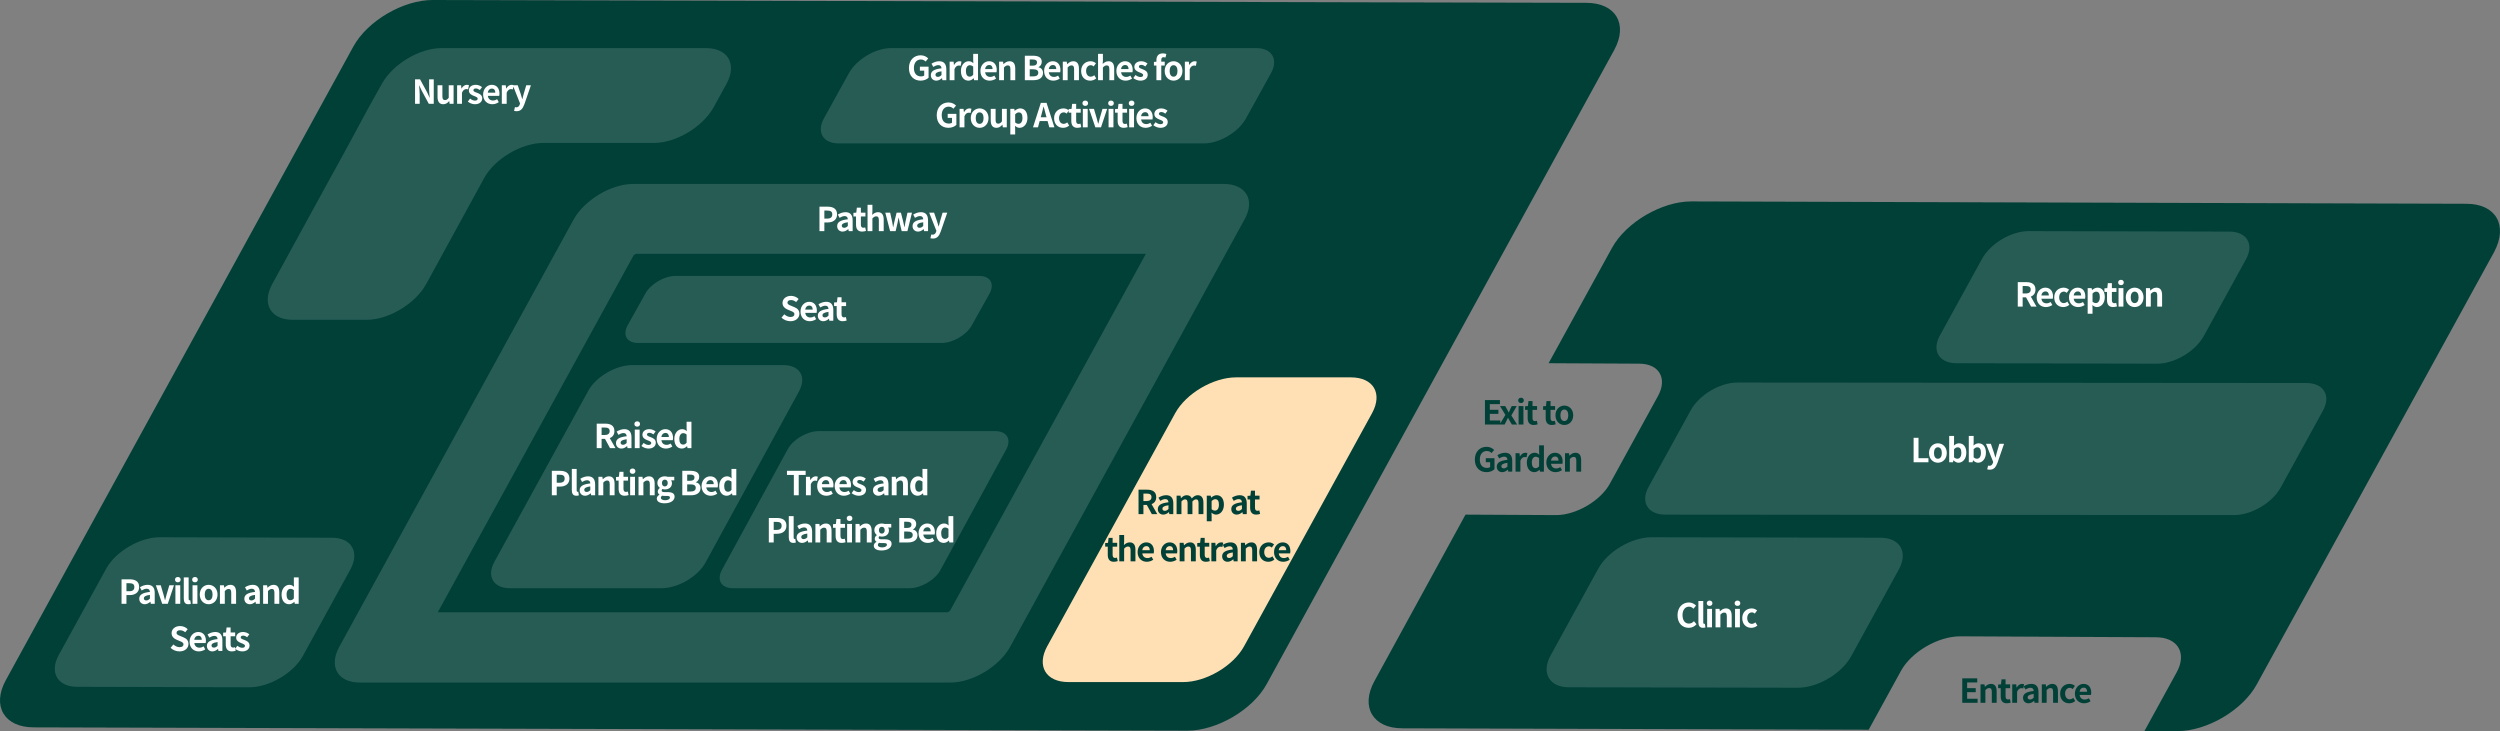 <svg width="530" height="155" viewBox="0 0 530 155" fill="none" xmlns="http://www.w3.org/2000/svg">
<rect x="0" y="0" width="530" height="155" fill="#808080" stroke="none"/>
<path d="M342.215 10.6C345.217 5.1 342.515 0.6 336.31 0.6L91.705 0C85.499 0 77.893 4.4 74.891 9.9L1.229 144.2C-1.774 149.7 0.928 154.2 7.134 154.2L251.739 154.9C257.944 154.9 265.55 150.5 268.553 145L342.215 10.6Z" fill="#014037"/>
<path d="M269.454 15.5C271.055 12.6 269.654 10.2 266.351 10.2H188.886C185.583 10.2 181.58 12.6 179.979 15.5L174.674 25.1C173.073 28 174.474 30.4 177.777 30.4H255.242C258.545 30.4 262.548 28 264.149 25.1L269.454 15.5Z" fill="white" fill-opacity="0.15"/>
<path d="M209.804 62.2C210.905 60.1 209.904 58.5 207.602 58.5H143.148C140.846 58.5 137.943 60.2 136.842 62.2L133.039 69C131.938 71.1 132.939 72.7 135.241 72.7H199.695C201.997 72.7 204.9 71 206 69L209.804 62.2Z" fill="white" fill-opacity="0.15"/>
<path d="M154.057 17.7C156.259 13.6 154.357 10.2 149.653 10.2H93.606C88.902 10.2 83.297 13.6 80.996 17.7L78.093 22.9C75.891 27 72.288 33.7 69.986 37.8L57.676 60.3C55.474 64.4 57.376 67.8 62.08 67.8H77.693C82.397 67.8 88.001 64.4 90.303 60.3L102.614 37.8C104.816 33.7 110.52 30.3 115.224 30.3H138.644C143.348 30.3 148.953 26.9 151.255 22.8L154.057 17.7Z" fill="white" fill-opacity="0.15"/>
<path d="M242.932 53.8L201.397 129.5C201.297 129.6 201.096 129.7 200.896 129.8H92.806L134.34 54.1C134.441 54 134.641 53.9 134.841 53.8H242.932V53.8ZM259.445 39H134.24C129.536 39 123.932 42.4 121.63 46.5L71.888 137.2C69.686 141.3 71.588 144.7 76.292 144.7H201.497C206.201 144.7 211.805 141.3 214.107 137.2L263.849 46.5C266.151 42.4 264.149 39 259.445 39Z" fill="white" fill-opacity="0.15"/>
<path d="M290.872 87.6C293.174 83.4 291.172 80 286.368 80H262.048C257.244 80 251.439 83.4 249.137 87.6L222.014 137C219.712 141.2 221.714 144.6 226.518 144.6H250.838C255.642 144.6 261.447 141.2 263.749 137L290.872 87.6Z" fill="#FFE0B5"/>
<path d="M169.37 83C171.071 79.9 169.57 77.4 166.067 77.4H134.04C130.537 77.4 126.234 79.9 124.632 83L104.816 119.1C103.114 122.2 104.615 124.7 108.118 124.7H140.245C143.748 124.7 148.052 122.2 149.653 119.1L169.37 83Z" fill="white" fill-opacity="0.15"/>
<path d="M213.307 95.3C214.508 93.1 213.407 91.4 211.005 91.4H173.573C171.071 91.4 168.069 93.2 166.968 95.3L153.056 120.8C151.855 123 152.956 124.7 155.358 124.7H192.789C195.292 124.7 198.294 122.9 199.395 120.8L213.307 95.3Z" fill="white" fill-opacity="0.15"/>
<path d="M74.29 120.7C76.292 117 74.49 114 70.387 114L33.856 113.9C29.653 113.9 24.548 116.9 22.547 120.5L12.438 138.9C10.437 142.6 12.238 145.6 16.341 145.6L52.872 145.7C57.076 145.7 62.18 142.7 64.182 139.1L74.29 120.7Z" fill="white" fill-opacity="0.15"/>
<path d="M522.866 43.2L358.528 42.7C352.323 42.7 344.717 47.1 341.714 52.6L328.303 77L347.519 77.1C351.723 77.1 353.524 80.2 351.523 83.9L341.314 102.5C339.312 106.2 334.108 109.2 329.904 109.2L310.688 109.1L291.372 144.4C288.37 149.9 291.072 154.4 297.277 154.4L396.16 154.7L402.966 142.3C405.168 138.2 410.872 134.9 415.576 134.9L457.011 135.1C461.715 135.1 463.717 138.5 461.415 142.6L454.609 155H461.615C467.82 155 475.427 150.6 478.429 145.1L528.771 53.4C531.774 47.7 529.071 43.2 522.866 43.2Z" fill="#014037"/>
<path d="M476.127 55C477.929 51.8 476.327 49.1 472.624 49.1L430.089 49C426.385 49 421.982 51.6 420.18 54.9L411.273 71.1C409.471 74.3 411.073 77 414.776 77L457.311 77.1C461.014 77.1 465.418 74.5 467.22 71.2L476.127 55Z" fill="white" fill-opacity="0.15"/>
<path d="M492.441 87.1C494.242 83.9 492.641 81.2 488.938 81.2L368.337 81.1C364.634 81.1 360.23 83.7 358.428 87L349.521 103.2C347.719 106.4 349.321 109.1 353.024 109.1L473.625 109.2C477.328 109.2 481.732 106.6 483.533 103.3L492.441 87.1Z" fill="white" fill-opacity="0.15"/>
<path d="M402.565 120.7C404.567 117 402.766 114 398.662 114L350.121 113.9C345.918 113.9 340.814 116.9 338.812 120.6L328.703 139C326.702 142.7 328.503 145.7 332.607 145.7L381.147 145.8C385.351 145.8 390.455 142.8 392.457 139.1L402.565 120.7Z" fill="white" fill-opacity="0.15"/>
<path d="M25.768 128H26.804V126.159H27.497C28.61 126.159 29.499 125.627 29.499 124.444C29.499 123.219 28.617 122.813 27.469 122.813H25.768V128ZM26.804 125.34V123.639H27.392C28.106 123.639 28.484 123.842 28.484 124.444C28.484 125.039 28.141 125.34 27.427 125.34H26.804ZM30.682 128.098C31.13 128.098 31.522 127.874 31.865 127.58H31.893L31.963 128H32.803V125.711C32.803 124.577 32.292 123.982 31.298 123.982C30.682 123.982 30.122 124.213 29.66 124.5L30.031 125.179C30.395 124.969 30.745 124.808 31.109 124.808C31.592 124.808 31.76 125.102 31.781 125.487C30.199 125.655 29.52 126.096 29.52 126.936C29.52 127.601 29.982 128.098 30.682 128.098ZM31.018 127.293C30.717 127.293 30.5 127.16 30.5 126.852C30.5 126.502 30.822 126.236 31.781 126.117V126.908C31.529 127.153 31.312 127.293 31.018 127.293ZM34.384 128H35.574L36.883 124.08H35.896L35.322 126.033C35.217 126.418 35.112 126.824 35.007 127.223H34.972C34.867 126.824 34.762 126.418 34.657 126.033L34.083 124.08H33.047L34.384 128ZM37.185 128H38.214V124.08H37.185V128ZM37.703 123.45C38.053 123.45 38.298 123.226 38.298 122.883C38.298 122.547 38.053 122.323 37.703 122.323C37.346 122.323 37.101 122.547 37.101 122.883C37.101 123.226 37.346 123.45 37.703 123.45ZM39.927 128.098C40.172 128.098 40.34 128.056 40.459 128.007L40.333 127.244C40.263 127.258 40.235 127.258 40.193 127.258C40.095 127.258 39.99 127.181 39.99 126.943V122.414H38.961V126.901C38.961 127.629 39.213 128.098 39.927 128.098ZM40.819 128H41.848V124.08H40.819V128ZM41.337 123.45C41.687 123.45 41.932 123.226 41.932 122.883C41.932 122.547 41.687 122.323 41.337 122.323C40.98 122.323 40.735 122.547 40.735 122.883C40.735 123.226 40.98 123.45 41.337 123.45ZM44.233 128.098C45.213 128.098 46.116 127.342 46.116 126.04C46.116 124.738 45.213 123.982 44.233 123.982C43.253 123.982 42.35 124.738 42.35 126.04C42.35 127.342 43.253 128.098 44.233 128.098ZM44.233 127.258C43.701 127.258 43.4 126.782 43.4 126.04C43.4 125.305 43.701 124.822 44.233 124.822C44.765 124.822 45.066 125.305 45.066 126.04C45.066 126.782 44.765 127.258 44.233 127.258ZM46.627 128H47.656V125.305C47.943 125.018 48.146 124.864 48.468 124.864C48.853 124.864 49.021 125.074 49.021 125.683V128H50.05V125.557C50.05 124.57 49.686 123.982 48.839 123.982C48.307 123.982 47.908 124.262 47.565 124.598H47.544L47.467 124.08H46.627V128ZM52.963 128.098C53.411 128.098 53.803 127.874 54.146 127.58H54.174L54.244 128H55.084V125.711C55.084 124.577 54.573 123.982 53.579 123.982C52.963 123.982 52.403 124.213 51.941 124.5L52.312 125.179C52.676 124.969 53.026 124.808 53.39 124.808C53.873 124.808 54.041 125.102 54.062 125.487C52.48 125.655 51.801 126.096 51.801 126.936C51.801 127.601 52.263 128.098 52.963 128.098ZM53.299 127.293C52.998 127.293 52.781 127.16 52.781 126.852C52.781 126.502 53.103 126.236 54.062 126.117V126.908C53.81 127.153 53.593 127.293 53.299 127.293ZM55.783 128H56.812V125.305C57.099 125.018 57.302 124.864 57.624 124.864C58.009 124.864 58.177 125.074 58.177 125.683V128H59.206V125.557C59.206 124.57 58.842 123.982 57.995 123.982C57.463 123.982 57.064 124.262 56.721 124.598H56.7L56.623 124.08H55.783V128ZM61.296 128.098C61.702 128.098 62.094 127.874 62.381 127.594H62.409L62.486 128H63.319V122.414H62.297V123.793L62.332 124.409C62.052 124.15 61.779 123.982 61.338 123.982C60.491 123.982 59.693 124.766 59.693 126.04C59.693 127.328 60.323 128.098 61.296 128.098ZM61.562 127.251C61.044 127.251 60.75 126.845 60.75 126.033C60.75 125.249 61.121 124.829 61.562 124.829C61.807 124.829 62.059 124.906 62.297 125.123V126.845C62.066 127.139 61.835 127.251 61.562 127.251ZM38.05 138.098C39.246 138.098 39.953 137.377 39.953 136.53C39.953 135.781 39.541 135.382 38.91 135.123L38.231 134.836C37.791 134.661 37.426 134.528 37.426 134.157C37.426 133.814 37.714 133.611 38.169 133.611C38.596 133.611 38.938 133.765 39.267 134.038L39.792 133.387C39.373 132.96 38.77 132.722 38.169 132.722C37.118 132.722 36.377 133.373 36.377 134.22C36.377 134.976 36.901 135.396 37.426 135.613L38.12 135.907C38.581 136.103 38.897 136.222 38.897 136.607C38.897 136.971 38.609 137.202 38.071 137.202C37.615 137.202 37.126 136.971 36.755 136.628L36.16 137.342C36.663 137.825 37.356 138.098 38.05 138.098ZM42.145 138.098C42.628 138.098 43.125 137.93 43.51 137.664L43.16 137.034C42.88 137.209 42.6 137.307 42.278 137.307C41.697 137.307 41.277 136.971 41.193 136.327H43.608C43.636 136.236 43.657 136.047 43.657 135.851C43.657 134.773 43.097 133.982 42.019 133.982C41.088 133.982 40.192 134.773 40.192 136.04C40.192 137.335 41.046 138.098 42.145 138.098ZM41.179 135.641C41.256 135.074 41.62 134.78 42.033 134.78C42.537 134.78 42.775 135.116 42.775 135.641H41.179ZM45.024 138.098C45.472 138.098 45.864 137.874 46.207 137.58H46.235L46.305 138H47.145V135.711C47.145 134.577 46.634 133.982 45.64 133.982C45.024 133.982 44.464 134.213 44.002 134.5L44.373 135.179C44.737 134.969 45.087 134.808 45.451 134.808C45.934 134.808 46.102 135.102 46.123 135.487C44.541 135.655 43.862 136.096 43.862 136.936C43.862 137.601 44.324 138.098 45.024 138.098ZM45.36 137.293C45.059 137.293 44.842 137.16 44.842 136.852C44.842 136.502 45.164 136.236 46.123 136.117V136.908C45.871 137.153 45.654 137.293 45.36 137.293ZM49.149 138.098C49.492 138.098 49.765 138.021 49.975 137.951L49.807 137.202C49.702 137.244 49.548 137.286 49.422 137.286C49.072 137.286 48.89 137.076 48.89 136.628V134.892H49.856V134.08H48.89V133.023H48.036L47.917 134.08L47.308 134.129V134.892H47.861V136.628C47.861 137.503 48.218 138.098 49.149 138.098ZM51.342 138.098C52.364 138.098 52.903 137.545 52.903 136.859C52.903 136.131 52.329 135.872 51.811 135.676C51.398 135.522 51.034 135.417 51.034 135.13C51.034 134.906 51.202 134.752 51.559 134.752C51.846 134.752 52.119 134.885 52.399 135.088L52.861 134.465C52.539 134.22 52.098 133.982 51.531 133.982C50.635 133.982 50.068 134.479 50.068 135.179C50.068 135.837 50.621 136.138 51.118 136.327C51.531 136.488 51.937 136.621 51.937 136.915C51.937 137.16 51.762 137.328 51.37 137.328C51.006 137.328 50.67 137.174 50.32 136.901L49.851 137.545C50.243 137.867 50.817 138.098 51.342 138.098Z" fill="white"/>
<path d="M87.991 22H88.971V19.921C88.971 19.326 88.894 18.675 88.845 18.115H88.88L89.405 19.228L90.903 22H91.953V16.813H90.973V18.885C90.973 19.473 91.057 20.159 91.106 20.698H91.071L90.553 19.578L89.048 16.813H87.991V22ZM93.969 22.098C94.501 22.098 94.879 21.839 95.215 21.44H95.243L95.32 22H96.16V18.08H95.131V20.726C94.865 21.076 94.655 21.216 94.333 21.216C93.955 21.216 93.787 20.999 93.787 20.397V18.08H92.758V20.53C92.758 21.51 93.122 22.098 93.969 22.098ZM96.907 22H97.936V19.662C98.153 19.095 98.524 18.892 98.832 18.892C98.993 18.892 99.105 18.913 99.245 18.955L99.42 18.066C99.301 18.017 99.175 17.982 98.958 17.982C98.552 17.982 98.132 18.262 97.845 18.773H97.824L97.747 18.08H96.907V22ZM100.672 22.098C101.694 22.098 102.233 21.545 102.233 20.859C102.233 20.131 101.659 19.872 101.141 19.676C100.728 19.522 100.364 19.417 100.364 19.13C100.364 18.906 100.532 18.752 100.889 18.752C101.176 18.752 101.449 18.885 101.729 19.088L102.191 18.465C101.869 18.22 101.428 17.982 100.861 17.982C99.965 17.982 99.397 18.479 99.397 19.179C99.397 19.837 99.951 20.138 100.448 20.327C100.861 20.488 101.267 20.621 101.267 20.915C101.267 21.16 101.092 21.328 100.7 21.328C100.336 21.328 99.999 21.174 99.65 20.901L99.18 21.545C99.573 21.867 100.147 22.098 100.672 22.098ZM104.375 22.098C104.858 22.098 105.355 21.93 105.74 21.664L105.39 21.034C105.11 21.209 104.83 21.307 104.508 21.307C103.927 21.307 103.507 20.971 103.423 20.327H105.838C105.866 20.236 105.887 20.047 105.887 19.851C105.887 18.773 105.327 17.982 104.249 17.982C103.318 17.982 102.422 18.773 102.422 20.04C102.422 21.335 103.276 22.098 104.375 22.098ZM103.409 19.641C103.486 19.074 103.85 18.78 104.263 18.78C104.767 18.78 105.005 19.116 105.005 19.641H103.409ZM106.385 22H107.414V19.662C107.631 19.095 108.002 18.892 108.31 18.892C108.471 18.892 108.583 18.913 108.723 18.955L108.898 18.066C108.779 18.017 108.653 17.982 108.436 17.982C108.03 17.982 107.61 18.262 107.323 18.773H107.302L107.225 18.08H106.385V22ZM109.522 23.575C110.397 23.575 110.817 23.043 111.16 22.119L112.553 18.08H111.566L111.027 19.9C110.936 20.264 110.838 20.642 110.747 21.006H110.712C110.6 20.628 110.502 20.25 110.383 19.9L109.76 18.08H108.724L110.25 21.93L110.18 22.161C110.068 22.504 109.844 22.756 109.445 22.756C109.354 22.756 109.242 22.728 109.172 22.707L108.983 23.498C109.137 23.547 109.291 23.575 109.522 23.575Z" fill="white"/>
<path d="M195.178 17.098C195.899 17.098 196.508 16.818 196.858 16.475V14.137H195.017V14.984H195.934V16.006C195.787 16.132 195.535 16.202 195.29 16.202C194.268 16.202 193.75 15.523 193.75 14.396C193.75 13.283 194.352 12.611 195.213 12.611C195.682 12.611 195.976 12.8 196.235 13.045L196.781 12.387C196.445 12.044 195.927 11.722 195.178 11.722C193.799 11.722 192.693 12.723 192.693 14.431C192.693 16.16 193.771 17.098 195.178 17.098ZM198.501 17.098C198.949 17.098 199.341 16.874 199.684 16.58H199.712L199.782 17H200.622V14.711C200.622 13.577 200.111 12.982 199.117 12.982C198.501 12.982 197.941 13.213 197.479 13.5L197.85 14.179C198.214 13.969 198.564 13.808 198.928 13.808C199.411 13.808 199.579 14.102 199.6 14.487C198.018 14.655 197.339 15.096 197.339 15.936C197.339 16.601 197.801 17.098 198.501 17.098ZM198.837 16.293C198.536 16.293 198.319 16.16 198.319 15.852C198.319 15.502 198.641 15.236 199.6 15.117V15.908C199.348 16.153 199.131 16.293 198.837 16.293ZM201.321 17H202.35V14.662C202.567 14.095 202.938 13.892 203.246 13.892C203.407 13.892 203.519 13.913 203.659 13.955L203.834 13.066C203.715 13.017 203.589 12.982 203.372 12.982C202.966 12.982 202.546 13.262 202.259 13.773H202.238L202.161 13.08H201.321V17ZM205.317 17.098C205.723 17.098 206.115 16.874 206.402 16.594H206.43L206.507 17H207.34V11.414H206.318V12.793L206.353 13.409C206.073 13.15 205.8 12.982 205.359 12.982C204.512 12.982 203.714 13.766 203.714 15.04C203.714 16.328 204.344 17.098 205.317 17.098ZM205.583 16.251C205.065 16.251 204.771 15.845 204.771 15.033C204.771 14.249 205.142 13.829 205.583 13.829C205.828 13.829 206.08 13.906 206.318 14.123V15.845C206.087 16.139 205.856 16.251 205.583 16.251ZM209.801 17.098C210.284 17.098 210.781 16.93 211.166 16.664L210.816 16.034C210.536 16.209 210.256 16.307 209.934 16.307C209.353 16.307 208.933 15.971 208.849 15.327H211.264C211.292 15.236 211.313 15.047 211.313 14.851C211.313 13.773 210.753 12.982 209.675 12.982C208.744 12.982 207.848 13.773 207.848 15.04C207.848 16.335 208.702 17.098 209.801 17.098ZM208.835 14.641C208.912 14.074 209.276 13.78 209.689 13.78C210.193 13.78 210.431 14.116 210.431 14.641H208.835ZM211.81 17H212.839V14.305C213.126 14.018 213.329 13.864 213.651 13.864C214.036 13.864 214.204 14.074 214.204 14.683V17H215.233V14.557C215.233 13.57 214.869 12.982 214.022 12.982C213.49 12.982 213.091 13.262 212.748 13.598H212.727L212.65 13.08H211.81V17ZM217.265 17H219.113C220.254 17 221.122 16.517 221.122 15.474C221.122 14.774 220.709 14.382 220.149 14.249V14.214C220.59 14.06 220.856 13.57 220.856 13.094C220.856 12.128 220.044 11.813 218.98 11.813H217.265V17ZM218.301 13.927V12.611H218.917C219.54 12.611 219.848 12.793 219.848 13.248C219.848 13.661 219.561 13.927 218.903 13.927H218.301ZM218.301 16.202V14.69H219.022C219.736 14.69 220.114 14.907 220.114 15.411C220.114 15.95 219.729 16.202 219.022 16.202H218.301ZM223.303 17.098C223.786 17.098 224.283 16.93 224.668 16.664L224.318 16.034C224.038 16.209 223.758 16.307 223.436 16.307C222.855 16.307 222.435 15.971 222.351 15.327H224.766C224.794 15.236 224.815 15.047 224.815 14.851C224.815 13.773 224.255 12.982 223.177 12.982C222.246 12.982 221.35 13.773 221.35 15.04C221.35 16.335 222.204 17.098 223.303 17.098ZM222.337 14.641C222.414 14.074 222.778 13.78 223.191 13.78C223.695 13.78 223.933 14.116 223.933 14.641H222.337ZM225.313 17H226.342V14.305C226.629 14.018 226.832 13.864 227.154 13.864C227.539 13.864 227.707 14.074 227.707 14.683V17H228.736V14.557C228.736 13.57 228.372 12.982 227.525 12.982C226.993 12.982 226.594 13.262 226.251 13.598H226.23L226.153 13.08H225.313V17ZM231.113 17.098C231.547 17.098 232.023 16.951 232.401 16.622L231.988 15.943C231.771 16.125 231.505 16.258 231.225 16.258C230.665 16.258 230.252 15.782 230.252 15.04C230.252 14.305 230.658 13.822 231.26 13.822C231.477 13.822 231.659 13.913 231.855 14.081L232.345 13.416C232.058 13.171 231.687 12.982 231.204 12.982C230.14 12.982 229.202 13.738 229.202 15.04C229.202 16.342 230.028 17.098 231.113 17.098ZM232.788 17H233.817V14.305C234.104 14.018 234.307 13.864 234.629 13.864C235.014 13.864 235.182 14.074 235.182 14.683V17H236.211V14.557C236.211 13.57 235.847 12.982 235 12.982C234.468 12.982 234.083 13.262 233.768 13.556L233.817 12.821V11.414H232.788V17ZM238.624 17.098C239.107 17.098 239.604 16.93 239.989 16.664L239.639 16.034C239.359 16.209 239.079 16.307 238.757 16.307C238.176 16.307 237.756 15.971 237.672 15.327H240.087C240.115 15.236 240.136 15.047 240.136 14.851C240.136 13.773 239.576 12.982 238.498 12.982C237.567 12.982 236.671 13.773 236.671 15.04C236.671 16.335 237.525 17.098 238.624 17.098ZM237.658 14.641C237.735 14.074 238.099 13.78 238.512 13.78C239.016 13.78 239.254 14.116 239.254 14.641H237.658ZM241.753 17.098C242.775 17.098 243.314 16.545 243.314 15.859C243.314 15.131 242.74 14.872 242.222 14.676C241.809 14.522 241.445 14.417 241.445 14.13C241.445 13.906 241.613 13.752 241.97 13.752C242.257 13.752 242.53 13.885 242.81 14.088L243.272 13.465C242.95 13.22 242.509 12.982 241.942 12.982C241.046 12.982 240.479 13.479 240.479 14.179C240.479 14.837 241.032 15.138 241.529 15.327C241.942 15.488 242.348 15.621 242.348 15.915C242.348 16.16 242.173 16.328 241.781 16.328C241.417 16.328 241.081 16.174 240.731 15.901L240.262 16.545C240.654 16.867 241.228 17.098 241.753 17.098ZM245.16 17H246.189V13.892H246.924V13.08H246.189V12.744C246.189 12.31 246.357 12.128 246.665 12.128C246.791 12.128 246.945 12.156 247.078 12.212L247.267 11.449C247.092 11.386 246.826 11.316 246.525 11.316C245.538 11.316 245.16 11.946 245.16 12.765V13.087L244.635 13.129V13.892H245.16V17ZM248.795 17.098C249.775 17.098 250.678 16.342 250.678 15.04C250.678 13.738 249.775 12.982 248.795 12.982C247.815 12.982 246.912 13.738 246.912 15.04C246.912 16.342 247.815 17.098 248.795 17.098ZM248.795 16.258C248.263 16.258 247.962 15.782 247.962 15.04C247.962 14.305 248.263 13.822 248.795 13.822C249.327 13.822 249.628 14.305 249.628 15.04C249.628 15.782 249.327 16.258 248.795 16.258ZM251.189 17H252.218V14.662C252.435 14.095 252.806 13.892 253.114 13.892C253.275 13.892 253.387 13.913 253.527 13.955L253.702 13.066C253.583 13.017 253.457 12.982 253.24 12.982C252.834 12.982 252.414 13.262 252.127 13.773H252.106L252.029 13.08H251.189V17ZM201.072 27.098C201.793 27.098 202.402 26.818 202.752 26.475V24.137H200.911V24.984H201.828V26.006C201.681 26.132 201.429 26.202 201.184 26.202C200.162 26.202 199.644 25.523 199.644 24.396C199.644 23.283 200.246 22.611 201.107 22.611C201.576 22.611 201.87 22.8 202.129 23.045L202.675 22.387C202.339 22.044 201.821 21.722 201.072 21.722C199.693 21.722 198.587 22.723 198.587 24.431C198.587 26.16 199.665 27.098 201.072 27.098ZM203.43 27H204.459V24.662C204.676 24.095 205.047 23.892 205.355 23.892C205.516 23.892 205.628 23.913 205.768 23.955L205.943 23.066C205.824 23.017 205.698 22.982 205.481 22.982C205.075 22.982 204.655 23.262 204.368 23.773H204.347L204.27 23.08H203.43V27ZM207.685 27.098C208.665 27.098 209.568 26.342 209.568 25.04C209.568 23.738 208.665 22.982 207.685 22.982C206.705 22.982 205.802 23.738 205.802 25.04C205.802 26.342 206.705 27.098 207.685 27.098ZM207.685 26.258C207.153 26.258 206.852 25.782 206.852 25.04C206.852 24.305 207.153 23.822 207.685 23.822C208.217 23.822 208.518 24.305 208.518 25.04C208.518 25.782 208.217 26.258 207.685 26.258ZM211.248 27.098C211.78 27.098 212.158 26.839 212.494 26.44H212.522L212.599 27H213.439V23.08H212.41V25.726C212.144 26.076 211.934 26.216 211.612 26.216C211.234 26.216 211.066 25.999 211.066 25.397V23.08H210.037V25.53C210.037 26.51 210.401 27.098 211.248 27.098ZM214.186 28.505H215.215V27.315L215.18 26.671C215.481 26.944 215.81 27.098 216.153 27.098C217.014 27.098 217.819 26.321 217.819 24.977C217.819 23.773 217.245 22.982 216.279 22.982C215.859 22.982 215.453 23.206 215.124 23.486H215.103L215.026 23.08H214.186V28.505ZM215.922 26.251C215.712 26.251 215.46 26.174 215.215 25.957V24.235C215.481 23.962 215.719 23.829 215.985 23.829C216.524 23.829 216.762 24.242 216.762 24.991C216.762 25.845 216.398 26.251 215.922 26.251ZM220.788 24.298C220.942 23.759 221.096 23.171 221.229 22.604H221.264C221.411 23.164 221.551 23.759 221.712 24.298L221.866 24.865H220.634L220.788 24.298ZM218.996 27H220.046L220.41 25.67H222.09L222.454 27H223.539L221.873 21.813H220.655L218.996 27ZM225.377 27.098C225.811 27.098 226.287 26.951 226.665 26.622L226.252 25.943C226.035 26.125 225.769 26.258 225.489 26.258C224.929 26.258 224.516 25.782 224.516 25.04C224.516 24.305 224.922 23.822 225.524 23.822C225.741 23.822 225.923 23.913 226.119 24.081L226.609 23.416C226.322 23.171 225.951 22.982 225.468 22.982C224.404 22.982 223.466 23.738 223.466 25.04C223.466 26.342 224.292 27.098 225.377 27.098ZM228.405 27.098C228.748 27.098 229.021 27.021 229.231 26.951L229.063 26.202C228.958 26.244 228.804 26.286 228.678 26.286C228.328 26.286 228.146 26.076 228.146 25.628V23.892H229.112V23.08H228.146V22.023H227.292L227.173 23.08L226.564 23.129V23.892H227.117V25.628C227.117 26.503 227.474 27.098 228.405 27.098ZM229.56 27H230.589V23.08H229.56V27ZM230.078 22.45C230.428 22.45 230.673 22.226 230.673 21.883C230.673 21.547 230.428 21.323 230.078 21.323C229.721 21.323 229.476 21.547 229.476 21.883C229.476 22.226 229.721 22.45 230.078 22.45ZM232.218 27H233.408L234.717 23.08H233.73L233.156 25.033C233.051 25.418 232.946 25.824 232.841 26.223H232.806C232.701 25.824 232.596 25.418 232.491 25.033L231.917 23.08H230.881L232.218 27ZM235.019 27H236.048V23.08H235.019V27ZM235.537 22.45C235.887 22.45 236.132 22.226 236.132 21.883C236.132 21.547 235.887 21.323 235.537 21.323C235.18 21.323 234.935 21.547 234.935 21.883C234.935 22.226 235.18 22.45 235.537 22.45ZM238.23 27.098C238.573 27.098 238.846 27.021 239.056 26.951L238.888 26.202C238.783 26.244 238.629 26.286 238.503 26.286C238.153 26.286 237.971 26.076 237.971 25.628V23.892H238.937V23.08H237.971V22.023H237.117L236.998 23.08L236.389 23.129V23.892H236.942V25.628C236.942 26.503 237.299 27.098 238.23 27.098ZM239.384 27H240.413V23.08H239.384V27ZM239.902 22.45C240.252 22.45 240.497 22.226 240.497 21.883C240.497 21.547 240.252 21.323 239.902 21.323C239.545 21.323 239.3 21.547 239.3 21.883C239.3 22.226 239.545 22.45 239.902 22.45ZM242.868 27.098C243.351 27.098 243.848 26.93 244.233 26.664L243.883 26.034C243.603 26.209 243.323 26.307 243.001 26.307C242.42 26.307 242 25.971 241.916 25.327H244.331C244.359 25.236 244.38 25.047 244.38 24.851C244.38 23.773 243.82 22.982 242.742 22.982C241.811 22.982 240.915 23.773 240.915 25.04C240.915 26.335 241.769 27.098 242.868 27.098ZM241.902 24.641C241.979 24.074 242.343 23.78 242.756 23.78C243.26 23.78 243.498 24.116 243.498 24.641H241.902ZM245.998 27.098C247.02 27.098 247.559 26.545 247.559 25.859C247.559 25.131 246.985 24.872 246.467 24.676C246.054 24.522 245.69 24.417 245.69 24.13C245.69 23.906 245.858 23.752 246.215 23.752C246.502 23.752 246.775 23.885 247.055 24.088L247.517 23.465C247.195 23.22 246.754 22.982 246.187 22.982C245.291 22.982 244.724 23.479 244.724 24.179C244.724 24.837 245.277 25.138 245.774 25.327C246.187 25.488 246.593 25.621 246.593 25.915C246.593 26.16 246.418 26.328 246.026 26.328C245.662 26.328 245.326 26.174 244.976 25.901L244.507 26.545C244.899 26.867 245.473 27.098 245.998 27.098Z" fill="white"/>
<path d="M173.727 49H174.763V47.159H175.456C176.569 47.159 177.458 46.627 177.458 45.444C177.458 44.219 176.576 43.813 175.428 43.813H173.727V49ZM174.763 46.34V44.639H175.351C176.065 44.639 176.443 44.842 176.443 45.444C176.443 46.039 176.1 46.34 175.386 46.34H174.763ZM178.64 49.098C179.088 49.098 179.48 48.874 179.823 48.58H179.851L179.921 49H180.761V46.711C180.761 45.577 180.25 44.982 179.256 44.982C178.64 44.982 178.08 45.213 177.618 45.5L177.989 46.179C178.353 45.969 178.703 45.808 179.067 45.808C179.55 45.808 179.718 46.102 179.739 46.487C178.157 46.655 177.478 47.096 177.478 47.936C177.478 48.601 177.94 49.098 178.64 49.098ZM178.976 48.293C178.675 48.293 178.458 48.16 178.458 47.852C178.458 47.502 178.78 47.236 179.739 47.117V47.908C179.487 48.153 179.27 48.293 178.976 48.293ZM182.765 49.098C183.108 49.098 183.381 49.021 183.591 48.951L183.423 48.202C183.318 48.244 183.164 48.286 183.038 48.286C182.688 48.286 182.506 48.076 182.506 47.628V45.892H183.472V45.08H182.506V44.023H181.652L181.533 45.08L180.924 45.129V45.892H181.477V47.628C181.477 48.503 181.834 49.098 182.765 49.098ZM183.92 49H184.949V46.305C185.236 46.018 185.439 45.864 185.761 45.864C186.146 45.864 186.314 46.074 186.314 46.683V49H187.343V46.557C187.343 45.57 186.979 44.982 186.132 44.982C185.6 44.982 185.215 45.262 184.9 45.556L184.949 44.821V43.414H183.92V49ZM188.698 49H189.874L190.273 47.292C190.357 46.928 190.413 46.564 190.49 46.151H190.525C190.602 46.564 190.665 46.921 190.749 47.292L191.162 49H192.373L193.339 45.08H192.387L191.96 47.012C191.89 47.397 191.834 47.768 191.764 48.16H191.729C191.645 47.768 191.575 47.397 191.484 47.012L190.994 45.08H190.084L189.608 47.012C189.51 47.39 189.44 47.768 189.363 48.16H189.335C189.265 47.768 189.216 47.397 189.139 47.012L188.712 45.08H187.683L188.698 49ZM194.624 49.098C195.072 49.098 195.464 48.874 195.807 48.58H195.835L195.905 49H196.745V46.711C196.745 45.577 196.234 44.982 195.24 44.982C194.624 44.982 194.064 45.213 193.602 45.5L193.973 46.179C194.337 45.969 194.687 45.808 195.051 45.808C195.534 45.808 195.702 46.102 195.723 46.487C194.141 46.655 193.462 47.096 193.462 47.936C193.462 48.601 193.924 49.098 194.624 49.098ZM194.96 48.293C194.659 48.293 194.442 48.16 194.442 47.852C194.442 47.502 194.764 47.236 195.723 47.117V47.908C195.471 48.153 195.254 48.293 194.96 48.293ZM197.787 50.575C198.662 50.575 199.082 50.043 199.425 49.119L200.818 45.08H199.831L199.292 46.9C199.201 47.264 199.103 47.642 199.012 48.006H198.977C198.865 47.628 198.767 47.25 198.648 46.9L198.025 45.08H196.989L198.515 48.93L198.445 49.161C198.333 49.504 198.109 49.756 197.71 49.756C197.619 49.756 197.507 49.728 197.437 49.707L197.248 50.498C197.402 50.547 197.556 50.575 197.787 50.575Z" fill="white"/>
<path d="M167.566 68.098C168.763 68.098 169.47 67.377 169.47 66.53C169.47 65.781 169.057 65.382 168.427 65.123L167.748 64.836C167.307 64.661 166.943 64.528 166.943 64.157C166.943 63.814 167.23 63.611 167.685 63.611C168.112 63.611 168.455 63.765 168.784 64.038L169.309 63.387C168.889 62.96 168.287 62.722 167.685 62.722C166.635 62.722 165.893 63.373 165.893 64.22C165.893 64.976 166.418 65.396 166.943 65.613L167.636 65.907C168.098 66.103 168.413 66.222 168.413 66.607C168.413 66.971 168.126 67.202 167.587 67.202C167.132 67.202 166.642 66.971 166.271 66.628L165.676 67.342C166.18 67.825 166.873 68.098 167.566 68.098ZM171.662 68.098C172.145 68.098 172.642 67.93 173.027 67.664L172.677 67.034C172.397 67.209 172.117 67.307 171.795 67.307C171.214 67.307 170.794 66.971 170.71 66.327H173.125C173.153 66.236 173.174 66.047 173.174 65.851C173.174 64.773 172.614 63.982 171.536 63.982C170.605 63.982 169.709 64.773 169.709 66.04C169.709 67.335 170.563 68.098 171.662 68.098ZM170.696 65.641C170.773 65.074 171.137 64.78 171.55 64.78C172.054 64.78 172.292 65.116 172.292 65.641H170.696ZM174.541 68.098C174.989 68.098 175.381 67.874 175.724 67.58H175.752L175.822 68H176.662V65.711C176.662 64.577 176.151 63.982 175.157 63.982C174.541 63.982 173.981 64.213 173.519 64.5L173.89 65.179C174.254 64.969 174.604 64.808 174.968 64.808C175.451 64.808 175.619 65.102 175.64 65.487C174.058 65.655 173.379 66.096 173.379 66.936C173.379 67.601 173.841 68.098 174.541 68.098ZM174.877 67.293C174.576 67.293 174.359 67.16 174.359 66.852C174.359 66.502 174.681 66.236 175.64 66.117V66.908C175.388 67.153 175.171 67.293 174.877 67.293ZM178.666 68.098C179.009 68.098 179.282 68.021 179.492 67.951L179.324 67.202C179.219 67.244 179.065 67.286 178.939 67.286C178.589 67.286 178.407 67.076 178.407 66.628V64.892H179.373V64.08H178.407V63.023H177.553L177.434 64.08L176.825 64.129V64.892H177.378V66.628C177.378 67.503 177.735 68.098 178.666 68.098Z" fill="white"/>
<path d="M126.504 95H127.54V93.04H128.261L129.325 95H130.48L129.269 92.879C129.864 92.648 130.256 92.165 130.256 91.388C130.256 90.198 129.395 89.813 128.31 89.813H126.504V95ZM127.54 92.221V90.639H128.212C128.877 90.639 129.248 90.828 129.248 91.388C129.248 91.941 128.877 92.221 128.212 92.221H127.54ZM131.752 95.098C132.2 95.098 132.592 94.874 132.935 94.58H132.963L133.033 95H133.873V92.711C133.873 91.577 133.362 90.982 132.368 90.982C131.752 90.982 131.192 91.213 130.73 91.5L131.101 92.179C131.465 91.969 131.815 91.808 132.179 91.808C132.662 91.808 132.83 92.102 132.851 92.487C131.269 92.655 130.59 93.096 130.59 93.936C130.59 94.601 131.052 95.098 131.752 95.098ZM132.088 94.293C131.787 94.293 131.57 94.16 131.57 93.852C131.57 93.502 131.892 93.236 132.851 93.117V93.908C132.599 94.153 132.382 94.293 132.088 94.293ZM134.572 95H135.601V91.08H134.572V95ZM135.09 90.45C135.44 90.45 135.685 90.226 135.685 89.883C135.685 89.547 135.44 89.323 135.09 89.323C134.733 89.323 134.488 89.547 134.488 89.883C134.488 90.226 134.733 90.45 135.09 90.45ZM137.468 95.098C138.49 95.098 139.029 94.545 139.029 93.859C139.029 93.131 138.455 92.872 137.937 92.676C137.524 92.522 137.16 92.417 137.16 92.13C137.16 91.906 137.328 91.752 137.685 91.752C137.972 91.752 138.245 91.885 138.525 92.088L138.987 91.465C138.665 91.22 138.224 90.982 137.657 90.982C136.761 90.982 136.194 91.479 136.194 92.179C136.194 92.837 136.747 93.138 137.244 93.327C137.657 93.488 138.063 93.621 138.063 93.915C138.063 94.16 137.888 94.328 137.496 94.328C137.132 94.328 136.796 94.174 136.446 93.901L135.977 94.545C136.369 94.867 136.943 95.098 137.468 95.098ZM141.172 95.098C141.655 95.098 142.152 94.93 142.537 94.664L142.187 94.034C141.907 94.209 141.627 94.307 141.305 94.307C140.724 94.307 140.304 93.971 140.22 93.327H142.635C142.663 93.236 142.684 93.047 142.684 92.851C142.684 91.773 142.124 90.982 141.046 90.982C140.115 90.982 139.219 91.773 139.219 93.04C139.219 94.335 140.073 95.098 141.172 95.098ZM140.206 92.641C140.283 92.074 140.647 91.78 141.06 91.78C141.564 91.78 141.802 92.116 141.802 92.641H140.206ZM144.56 95.098C144.966 95.098 145.358 94.874 145.645 94.594H145.673L145.75 95H146.583V89.414H145.561V90.793L145.596 91.409C145.316 91.15 145.043 90.982 144.602 90.982C143.755 90.982 142.957 91.766 142.957 93.04C142.957 94.328 143.587 95.098 144.56 95.098ZM144.826 94.251C144.308 94.251 144.014 93.845 144.014 93.033C144.014 92.249 144.385 91.829 144.826 91.829C145.071 91.829 145.323 91.906 145.561 92.123V93.845C145.33 94.139 145.099 94.251 144.826 94.251ZM116.989 105H118.025V103.159H118.718C119.831 103.159 120.72 102.627 120.72 101.444C120.72 100.219 119.838 99.813 118.69 99.813H116.989V105ZM118.025 102.34V100.639H118.613C119.327 100.639 119.705 100.842 119.705 101.444C119.705 102.039 119.362 102.34 118.648 102.34H118.025ZM122.19 105.098C122.435 105.098 122.603 105.056 122.722 105.007L122.596 104.244C122.526 104.258 122.498 104.258 122.456 104.258C122.358 104.258 122.253 104.181 122.253 103.943V99.414H121.224V103.901C121.224 104.629 121.476 105.098 122.19 105.098ZM124.048 105.098C124.496 105.098 124.888 104.874 125.231 104.58H125.259L125.329 105H126.169V102.711C126.169 101.577 125.658 100.982 124.664 100.982C124.048 100.982 123.488 101.213 123.026 101.5L123.397 102.179C123.761 101.969 124.111 101.808 124.475 101.808C124.958 101.808 125.126 102.102 125.147 102.487C123.565 102.655 122.886 103.096 122.886 103.936C122.886 104.601 123.348 105.098 124.048 105.098ZM124.384 104.293C124.083 104.293 123.866 104.16 123.866 103.852C123.866 103.502 124.188 103.236 125.147 103.117V103.908C124.895 104.153 124.678 104.293 124.384 104.293ZM126.867 105H127.896V102.305C128.183 102.018 128.386 101.864 128.708 101.864C129.093 101.864 129.261 102.074 129.261 102.683V105H130.29V102.557C130.29 101.57 129.926 100.982 129.079 100.982C128.547 100.982 128.148 101.262 127.805 101.598H127.784L127.707 101.08H126.867V105ZM132.437 105.098C132.78 105.098 133.053 105.021 133.263 104.951L133.095 104.202C132.99 104.244 132.836 104.286 132.71 104.286C132.36 104.286 132.178 104.076 132.178 103.628V101.892H133.144V101.08H132.178V100.023H131.324L131.205 101.08L130.596 101.129V101.892H131.149V103.628C131.149 104.503 131.506 105.098 132.437 105.098ZM133.591 105H134.62V101.08H133.591V105ZM134.109 100.45C134.459 100.45 134.704 100.226 134.704 99.883C134.704 99.547 134.459 99.323 134.109 99.323C133.752 99.323 133.507 99.547 133.507 99.883C133.507 100.226 133.752 100.45 134.109 100.45ZM135.367 105H136.396V102.305C136.683 102.018 136.886 101.864 137.208 101.864C137.593 101.864 137.761 102.074 137.761 102.683V105H138.79V102.557C138.79 101.57 138.426 100.982 137.579 100.982C137.047 100.982 136.648 101.262 136.305 101.598H136.284L136.207 101.08H135.367V105ZM140.881 106.701C142.19 106.701 143.016 106.099 143.016 105.308C143.016 104.622 142.498 104.328 141.553 104.328H140.888C140.426 104.328 140.272 104.216 140.272 104.006C140.272 103.845 140.335 103.761 140.44 103.67C140.608 103.726 140.79 103.761 140.944 103.761C141.784 103.761 142.456 103.313 142.456 102.431C142.456 102.186 142.379 101.969 142.281 101.836H142.946V101.08H141.532C141.371 101.024 141.161 100.982 140.944 100.982C140.111 100.982 139.362 101.479 139.362 102.396C139.362 102.858 139.614 103.229 139.887 103.425V103.453C139.649 103.621 139.446 103.894 139.446 104.188C139.446 104.51 139.6 104.713 139.803 104.846V104.881C139.446 105.084 139.243 105.364 139.243 105.693C139.243 106.386 139.957 106.701 140.881 106.701ZM140.944 103.124C140.601 103.124 140.328 102.865 140.328 102.396C140.328 101.941 140.594 101.682 140.944 101.682C141.294 101.682 141.56 101.941 141.56 102.396C141.56 102.865 141.287 103.124 140.944 103.124ZM141.035 106.05C140.468 106.05 140.104 105.861 140.104 105.532C140.104 105.371 140.181 105.217 140.356 105.077C140.496 105.112 140.664 105.133 140.902 105.133H141.378C141.798 105.133 142.029 105.203 142.029 105.483C142.029 105.791 141.623 106.05 141.035 106.05ZM144.648 105H146.496C147.637 105 148.505 104.517 148.505 103.474C148.505 102.774 148.092 102.382 147.532 102.249V102.214C147.973 102.06 148.239 101.57 148.239 101.094C148.239 100.128 147.427 99.813 146.363 99.813H144.648V105ZM145.684 101.927V100.611H146.3C146.923 100.611 147.231 100.793 147.231 101.248C147.231 101.661 146.944 101.927 146.286 101.927H145.684ZM145.684 104.202V102.69H146.405C147.119 102.69 147.497 102.907 147.497 103.411C147.497 103.95 147.112 104.202 146.405 104.202H145.684ZM150.687 105.098C151.17 105.098 151.667 104.93 152.052 104.664L151.702 104.034C151.422 104.209 151.142 104.307 150.82 104.307C150.239 104.307 149.819 103.971 149.735 103.327H152.15C152.178 103.236 152.199 103.047 152.199 102.851C152.199 101.773 151.639 100.982 150.561 100.982C149.63 100.982 148.734 101.773 148.734 103.04C148.734 104.335 149.588 105.098 150.687 105.098ZM149.721 102.641C149.798 102.074 150.162 101.78 150.575 101.78C151.079 101.78 151.317 102.116 151.317 102.641H149.721ZM154.075 105.098C154.481 105.098 154.873 104.874 155.16 104.594H155.188L155.265 105H156.098V99.414H155.076V100.793L155.111 101.409C154.831 101.15 154.558 100.982 154.117 100.982C153.27 100.982 152.472 101.766 152.472 103.04C152.472 104.328 153.102 105.098 154.075 105.098ZM154.341 104.251C153.823 104.251 153.529 103.845 153.529 103.033C153.529 102.249 153.9 101.829 154.341 101.829C154.586 101.829 154.838 101.906 155.076 102.123V103.845C154.845 104.139 154.614 104.251 154.341 104.251Z" fill="white"/>
<path d="M168.292 105H169.328V100.681H170.798V99.813H166.836V100.681H168.292V105ZM170.862 105H171.891V102.662C172.108 102.095 172.479 101.892 172.787 101.892C172.948 101.892 173.06 101.913 173.2 101.955L173.375 101.066C173.256 101.017 173.13 100.982 172.913 100.982C172.507 100.982 172.087 101.262 171.8 101.773H171.779L171.702 101.08H170.862V105ZM175.187 105.098C175.67 105.098 176.167 104.93 176.552 104.664L176.202 104.034C175.922 104.209 175.642 104.307 175.32 104.307C174.739 104.307 174.319 103.971 174.235 103.327H176.65C176.678 103.236 176.699 103.047 176.699 102.851C176.699 101.773 176.139 100.982 175.061 100.982C174.13 100.982 173.234 101.773 173.234 103.04C173.234 104.335 174.088 105.098 175.187 105.098ZM174.221 102.641C174.298 102.074 174.662 101.78 175.075 101.78C175.579 101.78 175.817 102.116 175.817 102.641H174.221ZM178.905 105.098C179.388 105.098 179.885 104.93 180.27 104.664L179.92 104.034C179.64 104.209 179.36 104.307 179.038 104.307C178.457 104.307 178.037 103.971 177.953 103.327H180.368C180.396 103.236 180.417 103.047 180.417 102.851C180.417 101.773 179.857 100.982 178.779 100.982C177.848 100.982 176.952 101.773 176.952 103.04C176.952 104.335 177.806 105.098 178.905 105.098ZM177.939 102.641C178.016 102.074 178.38 101.78 178.793 101.78C179.297 101.78 179.535 102.116 179.535 102.641H177.939ZM182.034 105.098C183.056 105.098 183.595 104.545 183.595 103.859C183.595 103.131 183.021 102.872 182.503 102.676C182.09 102.522 181.726 102.417 181.726 102.13C181.726 101.906 181.894 101.752 182.251 101.752C182.538 101.752 182.811 101.885 183.091 102.088L183.553 101.465C183.231 101.22 182.79 100.982 182.223 100.982C181.327 100.982 180.76 101.479 180.76 102.179C180.76 102.837 181.313 103.138 181.81 103.327C182.223 103.488 182.629 103.621 182.629 103.915C182.629 104.16 182.454 104.328 182.062 104.328C181.698 104.328 181.362 104.174 181.012 103.901L180.543 104.545C180.935 104.867 181.509 105.098 182.034 105.098ZM186.232 105.098C186.68 105.098 187.072 104.874 187.415 104.58H187.443L187.513 105H188.353V102.711C188.353 101.577 187.842 100.982 186.848 100.982C186.232 100.982 185.672 101.213 185.21 101.5L185.581 102.179C185.945 101.969 186.295 101.808 186.659 101.808C187.142 101.808 187.31 102.102 187.331 102.487C185.749 102.655 185.07 103.096 185.07 103.936C185.07 104.601 185.532 105.098 186.232 105.098ZM186.568 104.293C186.267 104.293 186.05 104.16 186.05 103.852C186.05 103.502 186.372 103.236 187.331 103.117V103.908C187.079 104.153 186.862 104.293 186.568 104.293ZM189.052 105H190.081V102.305C190.368 102.018 190.571 101.864 190.893 101.864C191.278 101.864 191.446 102.074 191.446 102.683V105H192.475V102.557C192.475 101.57 192.111 100.982 191.264 100.982C190.732 100.982 190.333 101.262 189.99 101.598H189.969L189.892 101.08H189.052V105ZM194.565 105.098C194.971 105.098 195.363 104.874 195.65 104.594H195.678L195.755 105H196.588V99.414H195.566V100.793L195.601 101.409C195.321 101.15 195.048 100.982 194.607 100.982C193.76 100.982 192.962 101.766 192.962 103.04C192.962 104.328 193.592 105.098 194.565 105.098ZM194.831 104.251C194.313 104.251 194.019 103.845 194.019 103.033C194.019 102.249 194.39 101.829 194.831 101.829C195.076 101.829 195.328 101.906 195.566 102.123V103.845C195.335 104.139 195.104 104.251 194.831 104.251ZM162.989 115H164.025V113.159H164.718C165.831 113.159 166.72 112.627 166.72 111.444C166.72 110.219 165.838 109.813 164.69 109.813H162.989V115ZM164.025 112.34V110.639H164.613C165.327 110.639 165.705 110.842 165.705 111.444C165.705 112.039 165.362 112.34 164.648 112.34H164.025ZM168.19 115.098C168.435 115.098 168.603 115.056 168.722 115.007L168.596 114.244C168.526 114.258 168.498 114.258 168.456 114.258C168.358 114.258 168.253 114.181 168.253 113.943V109.414H167.224V113.901C167.224 114.629 167.476 115.098 168.19 115.098ZM170.048 115.098C170.496 115.098 170.888 114.874 171.231 114.58H171.259L171.329 115H172.169V112.711C172.169 111.577 171.658 110.982 170.664 110.982C170.048 110.982 169.488 111.213 169.026 111.5L169.397 112.179C169.761 111.969 170.111 111.808 170.475 111.808C170.958 111.808 171.126 112.102 171.147 112.487C169.565 112.655 168.886 113.096 168.886 113.936C168.886 114.601 169.348 115.098 170.048 115.098ZM170.384 114.293C170.083 114.293 169.866 114.16 169.866 113.852C169.866 113.502 170.188 113.236 171.147 113.117V113.908C170.895 114.153 170.678 114.293 170.384 114.293ZM172.867 115H173.896V112.305C174.183 112.018 174.386 111.864 174.708 111.864C175.093 111.864 175.261 112.074 175.261 112.683V115H176.29V112.557C176.29 111.57 175.926 110.982 175.079 110.982C174.547 110.982 174.148 111.262 173.805 111.598H173.784L173.707 111.08H172.867V115ZM178.437 115.098C178.78 115.098 179.053 115.021 179.263 114.951L179.095 114.202C178.99 114.244 178.836 114.286 178.71 114.286C178.36 114.286 178.178 114.076 178.178 113.628V111.892H179.144V111.08H178.178V110.023H177.324L177.205 111.08L176.596 111.129V111.892H177.149V113.628C177.149 114.503 177.506 115.098 178.437 115.098ZM179.591 115H180.62V111.08H179.591V115ZM180.109 110.45C180.459 110.45 180.704 110.226 180.704 109.883C180.704 109.547 180.459 109.323 180.109 109.323C179.752 109.323 179.507 109.547 179.507 109.883C179.507 110.226 179.752 110.45 180.109 110.45ZM181.367 115H182.396V112.305C182.683 112.018 182.886 111.864 183.208 111.864C183.593 111.864 183.761 112.074 183.761 112.683V115H184.79V112.557C184.79 111.57 184.426 110.982 183.579 110.982C183.047 110.982 182.648 111.262 182.305 111.598H182.284L182.207 111.08H181.367V115ZM186.881 116.701C188.19 116.701 189.016 116.099 189.016 115.308C189.016 114.622 188.498 114.328 187.553 114.328H186.888C186.426 114.328 186.272 114.216 186.272 114.006C186.272 113.845 186.335 113.761 186.44 113.67C186.608 113.726 186.79 113.761 186.944 113.761C187.784 113.761 188.456 113.313 188.456 112.431C188.456 112.186 188.379 111.969 188.281 111.836H188.946V111.08H187.532C187.371 111.024 187.161 110.982 186.944 110.982C186.111 110.982 185.362 111.479 185.362 112.396C185.362 112.858 185.614 113.229 185.887 113.425V113.453C185.649 113.621 185.446 113.894 185.446 114.188C185.446 114.51 185.6 114.713 185.803 114.846V114.881C185.446 115.084 185.243 115.364 185.243 115.693C185.243 116.386 185.957 116.701 186.881 116.701ZM186.944 113.124C186.601 113.124 186.328 112.865 186.328 112.396C186.328 111.941 186.594 111.682 186.944 111.682C187.294 111.682 187.56 111.941 187.56 112.396C187.56 112.865 187.287 113.124 186.944 113.124ZM187.035 116.05C186.468 116.05 186.104 115.861 186.104 115.532C186.104 115.371 186.181 115.217 186.356 115.077C186.496 115.112 186.664 115.133 186.902 115.133H187.378C187.798 115.133 188.029 115.203 188.029 115.483C188.029 115.791 187.623 116.05 187.035 116.05ZM190.648 115H192.496C193.637 115 194.505 114.517 194.505 113.474C194.505 112.774 194.092 112.382 193.532 112.249V112.214C193.973 112.06 194.239 111.57 194.239 111.094C194.239 110.128 193.427 109.813 192.363 109.813H190.648V115ZM191.684 111.927V110.611H192.3C192.923 110.611 193.231 110.793 193.231 111.248C193.231 111.661 192.944 111.927 192.286 111.927H191.684ZM191.684 114.202V112.69H192.405C193.119 112.69 193.497 112.907 193.497 113.411C193.497 113.95 193.112 114.202 192.405 114.202H191.684ZM196.687 115.098C197.17 115.098 197.667 114.93 198.052 114.664L197.702 114.034C197.422 114.209 197.142 114.307 196.82 114.307C196.239 114.307 195.819 113.971 195.735 113.327H198.15C198.178 113.236 198.199 113.047 198.199 112.851C198.199 111.773 197.639 110.982 196.561 110.982C195.63 110.982 194.734 111.773 194.734 113.04C194.734 114.335 195.588 115.098 196.687 115.098ZM195.721 112.641C195.798 112.074 196.162 111.78 196.575 111.78C197.079 111.78 197.317 112.116 197.317 112.641H195.721ZM200.075 115.098C200.481 115.098 200.873 114.874 201.16 114.594H201.188L201.265 115H202.098V109.414H201.076V110.793L201.111 111.409C200.831 111.15 200.558 110.982 200.117 110.982C199.27 110.982 198.472 111.766 198.472 113.04C198.472 114.328 199.102 115.098 200.075 115.098ZM200.341 114.251C199.823 114.251 199.529 113.845 199.529 113.033C199.529 112.249 199.9 111.829 200.341 111.829C200.586 111.829 200.838 111.906 201.076 112.123V113.845C200.845 114.139 200.614 114.251 200.341 114.251Z" fill="white"/>
<path d="M241.369 109H242.405V107.04H243.126L244.19 109H245.345L244.134 106.879C244.729 106.648 245.121 106.165 245.121 105.388C245.121 104.198 244.26 103.813 243.175 103.813H241.369V109ZM242.405 106.221V104.639H243.077C243.742 104.639 244.113 104.828 244.113 105.388C244.113 105.941 243.742 106.221 243.077 106.221H242.405ZM246.618 109.098C247.066 109.098 247.458 108.874 247.801 108.58H247.829L247.899 109H248.739V106.711C248.739 105.577 248.228 104.982 247.234 104.982C246.618 104.982 246.058 105.213 245.596 105.5L245.967 106.179C246.331 105.969 246.681 105.808 247.045 105.808C247.528 105.808 247.696 106.102 247.717 106.487C246.135 106.655 245.456 107.096 245.456 107.936C245.456 108.601 245.918 109.098 246.618 109.098ZM246.954 108.293C246.653 108.293 246.436 108.16 246.436 107.852C246.436 107.502 246.758 107.236 247.717 107.117V107.908C247.465 108.153 247.248 108.293 246.954 108.293ZM249.438 109H250.467V106.305C250.74 106.011 250.992 105.864 251.216 105.864C251.587 105.864 251.769 106.074 251.769 106.683V109H252.791V106.305C253.071 106.011 253.323 105.864 253.547 105.864C253.918 105.864 254.093 106.074 254.093 106.683V109H255.122V106.557C255.122 105.57 254.737 104.982 253.904 104.982C253.393 104.982 253.015 105.29 252.658 105.668C252.469 105.234 252.14 104.982 251.58 104.982C251.069 104.982 250.705 105.262 250.376 105.605H250.355L250.278 105.08H249.438V109ZM255.835 110.505H256.864V109.315L256.829 108.671C257.13 108.944 257.459 109.098 257.802 109.098C258.663 109.098 259.468 108.321 259.468 106.977C259.468 105.773 258.894 104.982 257.928 104.982C257.508 104.982 257.102 105.206 256.773 105.486H256.752L256.675 105.08H255.835V110.505ZM257.571 108.251C257.361 108.251 257.109 108.174 256.864 107.957V106.235C257.13 105.962 257.368 105.829 257.634 105.829C258.173 105.829 258.411 106.242 258.411 106.991C258.411 107.845 258.047 108.251 257.571 108.251ZM262.192 109.098C262.64 109.098 263.032 108.874 263.375 108.58H263.403L263.473 109H264.313V106.711C264.313 105.577 263.802 104.982 262.808 104.982C262.192 104.982 261.632 105.213 261.17 105.5L261.541 106.179C261.905 105.969 262.255 105.808 262.619 105.808C263.102 105.808 263.27 106.102 263.291 106.487C261.709 106.655 261.03 107.096 261.03 107.936C261.03 108.601 261.492 109.098 262.192 109.098ZM262.528 108.293C262.227 108.293 262.01 108.16 262.01 107.852C262.01 107.502 262.332 107.236 263.291 107.117V107.908C263.039 108.153 262.822 108.293 262.528 108.293ZM266.316 109.098C266.659 109.098 266.932 109.021 267.142 108.951L266.974 108.202C266.869 108.244 266.715 108.286 266.589 108.286C266.239 108.286 266.057 108.076 266.057 107.628V105.892H267.023V105.08H266.057V104.023H265.203L265.084 105.08L264.475 105.129V105.892H265.028V107.628C265.028 108.503 265.385 109.098 266.316 109.098ZM236.134 119.098C236.477 119.098 236.75 119.021 236.96 118.951L236.792 118.202C236.687 118.244 236.533 118.286 236.407 118.286C236.057 118.286 235.875 118.076 235.875 117.628V115.892H236.841V115.08H235.875V114.023H235.021L234.902 115.08L234.293 115.129V115.892H234.846V117.628C234.846 118.503 235.203 119.098 236.134 119.098ZM237.288 119H238.317V116.305C238.604 116.018 238.807 115.864 239.129 115.864C239.514 115.864 239.682 116.074 239.682 116.683V119H240.711V116.557C240.711 115.57 240.347 114.982 239.5 114.982C238.968 114.982 238.583 115.262 238.268 115.556L238.317 114.821V113.414H237.288V119ZM243.124 119.098C243.607 119.098 244.104 118.93 244.489 118.664L244.139 118.034C243.859 118.209 243.579 118.307 243.257 118.307C242.676 118.307 242.256 117.971 242.172 117.327H244.587C244.615 117.236 244.636 117.047 244.636 116.851C244.636 115.773 244.076 114.982 242.998 114.982C242.067 114.982 241.171 115.773 241.171 117.04C241.171 118.335 242.025 119.098 243.124 119.098ZM242.158 116.641C242.235 116.074 242.599 115.78 243.012 115.78C243.516 115.78 243.754 116.116 243.754 116.641H242.158ZM248.077 119.098C248.56 119.098 249.057 118.93 249.442 118.664L249.092 118.034C248.812 118.209 248.532 118.307 248.21 118.307C247.629 118.307 247.209 117.971 247.125 117.327H249.54C249.568 117.236 249.589 117.047 249.589 116.851C249.589 115.773 249.029 114.982 247.951 114.982C247.02 114.982 246.124 115.773 246.124 117.04C246.124 118.335 246.978 119.098 248.077 119.098ZM247.111 116.641C247.188 116.074 247.552 115.78 247.965 115.78C248.469 115.78 248.707 116.116 248.707 116.641H247.111ZM250.086 119H251.115V116.305C251.402 116.018 251.605 115.864 251.927 115.864C252.312 115.864 252.48 116.074 252.48 116.683V119H253.509V116.557C253.509 115.57 253.145 114.982 252.298 114.982C251.766 114.982 251.367 115.262 251.024 115.598H251.003L250.926 115.08H250.086V119ZM255.656 119.098C255.999 119.098 256.272 119.021 256.482 118.951L256.314 118.202C256.209 118.244 256.055 118.286 255.929 118.286C255.579 118.286 255.397 118.076 255.397 117.628V115.892H256.363V115.08H255.397V114.023H254.543L254.424 115.08L253.815 115.129V115.892H254.368V117.628C254.368 118.503 254.725 119.098 255.656 119.098ZM256.81 119H257.839V116.662C258.056 116.095 258.427 115.892 258.735 115.892C258.896 115.892 259.008 115.913 259.148 115.955L259.323 115.066C259.204 115.017 259.078 114.982 258.861 114.982C258.455 114.982 258.035 115.262 257.748 115.773H257.727L257.65 115.08H256.81V119ZM260.256 119.098C260.704 119.098 261.096 118.874 261.439 118.58H261.467L261.537 119H262.377V116.711C262.377 115.577 261.866 114.982 260.872 114.982C260.256 114.982 259.696 115.213 259.234 115.5L259.605 116.179C259.969 115.969 260.319 115.808 260.683 115.808C261.166 115.808 261.334 116.102 261.355 116.487C259.773 116.655 259.094 117.096 259.094 117.936C259.094 118.601 259.556 119.098 260.256 119.098ZM260.592 118.293C260.291 118.293 260.074 118.16 260.074 117.852C260.074 117.502 260.396 117.236 261.355 117.117V117.908C261.103 118.153 260.886 118.293 260.592 118.293ZM263.076 119H264.105V116.305C264.392 116.018 264.595 115.864 264.917 115.864C265.302 115.864 265.47 116.074 265.47 116.683V119H266.499V116.557C266.499 115.57 266.135 114.982 265.288 114.982C264.756 114.982 264.357 115.262 264.014 115.598H263.993L263.916 115.08H263.076V119ZM268.876 119.098C269.31 119.098 269.786 118.951 270.164 118.622L269.751 117.943C269.534 118.125 269.268 118.258 268.988 118.258C268.428 118.258 268.015 117.782 268.015 117.04C268.015 116.305 268.421 115.822 269.023 115.822C269.24 115.822 269.422 115.913 269.618 116.081L270.108 115.416C269.821 115.171 269.45 114.982 268.967 114.982C267.903 114.982 266.965 115.738 266.965 117.04C266.965 118.342 267.791 119.098 268.876 119.098ZM272.048 119.098C272.531 119.098 273.028 118.93 273.413 118.664L273.063 118.034C272.783 118.209 272.503 118.307 272.181 118.307C271.6 118.307 271.18 117.971 271.096 117.327H273.511C273.539 117.236 273.56 117.047 273.56 116.851C273.56 115.773 273 114.982 271.922 114.982C270.991 114.982 270.095 115.773 270.095 117.04C270.095 118.335 270.949 119.098 272.048 119.098ZM271.082 116.641C271.159 116.074 271.523 115.78 271.936 115.78C272.44 115.78 272.678 116.116 272.678 116.641H271.082Z" fill="#014037"/>
<path d="M358.008 133.098C358.68 133.098 359.233 132.832 359.66 132.335L359.114 131.691C358.834 131.992 358.491 132.202 358.043 132.202C357.224 132.202 356.692 131.523 356.692 130.396C356.692 129.283 357.28 128.611 358.064 128.611C358.456 128.611 358.757 128.793 359.023 129.045L359.562 128.387C359.226 128.037 358.701 127.722 358.043 127.722C356.734 127.722 355.635 128.723 355.635 130.431C355.635 132.16 356.699 133.098 358.008 133.098ZM361.026 133.098C361.271 133.098 361.439 133.056 361.558 133.007L361.432 132.244C361.362 132.258 361.334 132.258 361.292 132.258C361.194 132.258 361.089 132.181 361.089 131.943V127.414H360.06V131.901C360.06 132.629 360.312 133.098 361.026 133.098ZM361.918 133H362.947V129.08H361.918V133ZM362.436 128.45C362.786 128.45 363.031 128.226 363.031 127.883C363.031 127.547 362.786 127.323 362.436 127.323C362.079 127.323 361.834 127.547 361.834 127.883C361.834 128.226 362.079 128.45 362.436 128.45ZM363.694 133H364.723V130.305C365.01 130.018 365.213 129.864 365.535 129.864C365.92 129.864 366.088 130.074 366.088 130.683V133H367.117V130.557C367.117 129.57 366.753 128.982 365.906 128.982C365.374 128.982 364.975 129.262 364.632 129.598H364.611L364.534 129.08H363.694V133ZM367.829 133H368.858V129.08H367.829V133ZM368.347 128.45C368.697 128.45 368.942 128.226 368.942 127.883C368.942 127.547 368.697 127.323 368.347 127.323C367.99 127.323 367.745 127.547 367.745 127.883C367.745 128.226 367.99 128.45 368.347 128.45ZM371.271 133.098C371.705 133.098 372.181 132.951 372.559 132.622L372.146 131.943C371.929 132.125 371.663 132.258 371.383 132.258C370.823 132.258 370.41 131.782 370.41 131.04C370.41 130.305 370.816 129.822 371.418 129.822C371.635 129.822 371.817 129.913 372.013 130.081L372.503 129.416C372.216 129.171 371.845 128.982 371.362 128.982C370.298 128.982 369.36 129.738 369.36 131.04C369.36 132.342 370.186 133.098 371.271 133.098Z" fill="white"/>
<path d="M405.687 98H408.83V97.132H406.723V92.813H405.687V98ZM410.835 98.098C411.815 98.098 412.718 97.342 412.718 96.04C412.718 94.738 411.815 93.982 410.835 93.982C409.855 93.982 408.952 94.738 408.952 96.04C408.952 97.342 409.855 98.098 410.835 98.098ZM410.835 97.258C410.303 97.258 410.002 96.782 410.002 96.04C410.002 95.305 410.303 94.822 410.835 94.822C411.367 94.822 411.668 95.305 411.668 96.04C411.668 96.782 411.367 97.258 410.835 97.258ZM415.196 98.098C416.057 98.098 416.862 97.321 416.862 95.97C416.862 94.773 416.281 93.982 415.315 93.982C414.93 93.982 414.538 94.171 414.23 94.451L414.258 93.821V92.414H413.229V98H414.034L414.125 97.587H414.153C414.468 97.916 414.846 98.098 415.196 98.098ZM414.965 97.251C414.755 97.251 414.503 97.174 414.258 96.957V95.235C414.524 94.962 414.762 94.829 415.028 94.829C415.567 94.829 415.805 95.242 415.805 95.991C415.805 96.845 415.441 97.251 414.965 97.251ZM419.351 98.098C420.212 98.098 421.017 97.321 421.017 95.97C421.017 94.773 420.436 93.982 419.47 93.982C419.085 93.982 418.693 94.171 418.385 94.451L418.413 93.821V92.414H417.384V98H418.189L418.28 97.587H418.308C418.623 97.916 419.001 98.098 419.351 98.098ZM419.12 97.251C418.91 97.251 418.658 97.174 418.413 96.957V95.235C418.679 94.962 418.917 94.829 419.183 94.829C419.722 94.829 419.96 95.242 419.96 95.991C419.96 96.845 419.596 97.251 419.12 97.251ZM421.827 99.575C422.702 99.575 423.122 99.043 423.465 98.119L424.858 94.08H423.871L423.332 95.9C423.241 96.264 423.143 96.642 423.052 97.006H423.017C422.905 96.628 422.807 96.25 422.688 95.9L422.065 94.08H421.029L422.555 97.93L422.485 98.161C422.373 98.504 422.149 98.756 421.75 98.756C421.659 98.756 421.547 98.728 421.477 98.707L421.288 99.498C421.442 99.547 421.596 99.575 421.827 99.575Z" fill="white"/>
<path d="M427.766 65H428.802V63.04H429.523L430.587 65H431.742L430.531 62.879C431.126 62.648 431.518 62.165 431.518 61.388C431.518 60.198 430.657 59.813 429.572 59.813H427.766V65ZM428.802 62.221V60.639H429.474C430.139 60.639 430.51 60.828 430.51 61.388C430.51 61.941 430.139 62.221 429.474 62.221H428.802ZM433.729 65.098C434.212 65.098 434.709 64.93 435.094 64.664L434.744 64.034C434.464 64.209 434.184 64.307 433.862 64.307C433.281 64.307 432.861 63.971 432.777 63.327H435.192C435.22 63.236 435.241 63.047 435.241 62.851C435.241 61.773 434.681 60.982 433.603 60.982C432.672 60.982 431.776 61.773 431.776 63.04C431.776 64.335 432.63 65.098 433.729 65.098ZM432.763 62.641C432.84 62.074 433.204 61.78 433.617 61.78C434.121 61.78 434.359 62.116 434.359 62.641H432.763ZM437.405 65.098C437.839 65.098 438.315 64.951 438.693 64.622L438.28 63.943C438.063 64.125 437.797 64.258 437.517 64.258C436.957 64.258 436.544 63.782 436.544 63.04C436.544 62.305 436.95 61.822 437.552 61.822C437.769 61.822 437.951 61.913 438.147 62.081L438.637 61.416C438.35 61.171 437.979 60.982 437.496 60.982C436.432 60.982 435.494 61.738 435.494 63.04C435.494 64.342 436.32 65.098 437.405 65.098ZM440.576 65.098C441.059 65.098 441.556 64.93 441.941 64.664L441.591 64.034C441.311 64.209 441.031 64.307 440.709 64.307C440.128 64.307 439.708 63.971 439.624 63.327H442.039C442.067 63.236 442.088 63.047 442.088 62.851C442.088 61.773 441.528 60.982 440.45 60.982C439.519 60.982 438.623 61.773 438.623 63.04C438.623 64.335 439.477 65.098 440.576 65.098ZM439.61 62.641C439.687 62.074 440.051 61.78 440.464 61.78C440.968 61.78 441.206 62.116 441.206 62.641H439.61ZM442.586 66.505H443.615V65.315L443.58 64.671C443.881 64.944 444.21 65.098 444.553 65.098C445.414 65.098 446.219 64.321 446.219 62.977C446.219 61.773 445.645 60.982 444.679 60.982C444.259 60.982 443.853 61.206 443.524 61.486H443.503L443.426 61.08H442.586V66.505ZM444.322 64.251C444.112 64.251 443.86 64.174 443.615 63.957V62.235C443.881 61.962 444.119 61.829 444.385 61.829C444.924 61.829 445.162 62.242 445.162 62.991C445.162 63.845 444.798 64.251 444.322 64.251ZM447.977 65.098C448.32 65.098 448.593 65.021 448.803 64.951L448.635 64.202C448.53 64.244 448.376 64.286 448.25 64.286C447.9 64.286 447.718 64.076 447.718 63.628V61.892H448.684V61.08H447.718V60.023H446.864L446.745 61.08L446.136 61.129V61.892H446.689V63.628C446.689 64.503 447.046 65.098 447.977 65.098ZM449.132 65H450.161V61.08H449.132V65ZM449.65 60.45C450 60.45 450.245 60.226 450.245 59.883C450.245 59.547 450 59.323 449.65 59.323C449.293 59.323 449.048 59.547 449.048 59.883C449.048 60.226 449.293 60.45 449.65 60.45ZM452.546 65.098C453.526 65.098 454.429 64.342 454.429 63.04C454.429 61.738 453.526 60.982 452.546 60.982C451.566 60.982 450.663 61.738 450.663 63.04C450.663 64.342 451.566 65.098 452.546 65.098ZM452.546 64.258C452.014 64.258 451.713 63.782 451.713 63.04C451.713 62.305 452.014 61.822 452.546 61.822C453.078 61.822 453.379 62.305 453.379 63.04C453.379 63.782 453.078 64.258 452.546 64.258ZM454.94 65H455.969V62.305C456.256 62.018 456.459 61.864 456.781 61.864C457.166 61.864 457.334 62.074 457.334 62.683V65H458.363V62.557C458.363 61.57 457.999 60.982 457.152 60.982C456.62 60.982 456.221 61.262 455.878 61.598H455.857L455.78 61.08H454.94V65Z" fill="white"/>
<path d="M314.808 90H318.063V89.132H315.844V87.746H317.664V86.878H315.844V85.681H317.986V84.813H314.808V90ZM317.918 90H318.982L319.346 89.279C319.458 89.048 319.563 88.817 319.675 88.593H319.71C319.836 88.817 319.962 89.055 320.088 89.279L320.522 90H321.628L320.403 88.075L321.551 86.08H320.487L320.158 86.773C320.067 86.997 319.962 87.221 319.871 87.438H319.843C319.724 87.221 319.605 86.997 319.493 86.773L319.101 86.08H317.995L319.143 87.956L317.918 90ZM321.94 90H322.969V86.08H321.94V90ZM322.458 85.45C322.808 85.45 323.053 85.226 323.053 84.883C323.053 84.547 322.808 84.323 322.458 84.323C322.101 84.323 321.856 84.547 321.856 84.883C321.856 85.226 322.101 85.45 322.458 85.45ZM325.151 90.098C325.494 90.098 325.767 90.021 325.977 89.951L325.809 89.202C325.704 89.244 325.55 89.286 325.424 89.286C325.074 89.286 324.892 89.076 324.892 88.628V86.892H325.858V86.08H324.892V85.023H324.038L323.919 86.08L323.31 86.129V86.892H323.863V88.628C323.863 89.503 324.22 90.098 325.151 90.098ZM328.976 90.098C329.319 90.098 329.592 90.021 329.802 89.951L329.634 89.202C329.529 89.244 329.375 89.286 329.249 89.286C328.899 89.286 328.717 89.076 328.717 88.628V86.892H329.683V86.08H328.717V85.023H327.863L327.744 86.08L327.135 86.129V86.892H327.688V88.628C327.688 89.503 328.045 90.098 328.976 90.098ZM331.639 90.098C332.619 90.098 333.522 89.342 333.522 88.04C333.522 86.738 332.619 85.982 331.639 85.982C330.659 85.982 329.756 86.738 329.756 88.04C329.756 89.342 330.659 90.098 331.639 90.098ZM331.639 89.258C331.107 89.258 330.806 88.782 330.806 88.04C330.806 87.305 331.107 86.822 331.639 86.822C332.171 86.822 332.472 87.305 332.472 88.04C332.472 88.782 332.171 89.258 331.639 89.258ZM315.15 100.098C315.871 100.098 316.48 99.818 316.83 99.475V97.137H314.989V97.984H315.906V99.006C315.759 99.132 315.507 99.202 315.262 99.202C314.24 99.202 313.722 98.523 313.722 97.396C313.722 96.283 314.324 95.611 315.185 95.611C315.654 95.611 315.948 95.8 316.207 96.045L316.753 95.387C316.417 95.044 315.899 94.722 315.15 94.722C313.771 94.722 312.665 95.723 312.665 97.431C312.665 99.16 313.743 100.098 315.15 100.098ZM318.473 100.098C318.921 100.098 319.313 99.874 319.656 99.58H319.684L319.754 100H320.594V97.711C320.594 96.577 320.083 95.982 319.089 95.982C318.473 95.982 317.913 96.213 317.451 96.5L317.822 97.179C318.186 96.969 318.536 96.808 318.9 96.808C319.383 96.808 319.551 97.102 319.572 97.487C317.99 97.655 317.311 98.096 317.311 98.936C317.311 99.601 317.773 100.098 318.473 100.098ZM318.809 99.293C318.508 99.293 318.291 99.16 318.291 98.852C318.291 98.502 318.613 98.236 319.572 98.117V98.908C319.32 99.153 319.103 99.293 318.809 99.293ZM321.293 100H322.322V97.662C322.539 97.095 322.91 96.892 323.218 96.892C323.379 96.892 323.491 96.913 323.631 96.955L323.806 96.066C323.687 96.017 323.561 95.982 323.344 95.982C322.938 95.982 322.518 96.262 322.231 96.773H322.21L322.133 96.08H321.293V100ZM325.289 100.098C325.695 100.098 326.087 99.874 326.374 99.594H326.402L326.479 100H327.312V94.414H326.29V95.793L326.325 96.409C326.045 96.15 325.772 95.982 325.331 95.982C324.484 95.982 323.686 96.766 323.686 98.04C323.686 99.328 324.316 100.098 325.289 100.098ZM325.555 99.251C325.037 99.251 324.743 98.845 324.743 98.033C324.743 97.249 325.114 96.829 325.555 96.829C325.8 96.829 326.052 96.906 326.29 97.123V98.845C326.059 99.139 325.828 99.251 325.555 99.251ZM329.773 100.098C330.256 100.098 330.753 99.93 331.138 99.664L330.788 99.034C330.508 99.209 330.228 99.307 329.906 99.307C329.325 99.307 328.905 98.971 328.821 98.327H331.236C331.264 98.236 331.285 98.047 331.285 97.851C331.285 96.773 330.725 95.982 329.647 95.982C328.716 95.982 327.82 96.773 327.82 98.04C327.82 99.335 328.674 100.098 329.773 100.098ZM328.807 97.641C328.884 97.074 329.248 96.78 329.661 96.78C330.165 96.78 330.403 97.116 330.403 97.641H328.807ZM331.782 100H332.811V97.305C333.098 97.018 333.301 96.864 333.623 96.864C334.008 96.864 334.176 97.074 334.176 97.683V100H335.205V97.557C335.205 96.57 334.841 95.982 333.994 95.982C333.462 95.982 333.063 96.262 332.72 96.598H332.699L332.622 96.08H331.782V100Z" fill="#014037"/>
<path d="M415.998 149H419.253V148.132H417.034V146.746H418.854V145.878H417.034V144.681H419.176V143.813H415.998V149ZM419.871 149H420.9V146.305C421.187 146.018 421.39 145.864 421.712 145.864C422.097 145.864 422.265 146.074 422.265 146.683V149H423.294V146.557C423.294 145.57 422.93 144.982 422.083 144.982C421.551 144.982 421.152 145.262 420.809 145.598H420.788L420.711 145.08H419.871V149ZM425.44 149.098C425.783 149.098 426.056 149.021 426.266 148.951L426.098 148.202C425.993 148.244 425.839 148.286 425.713 148.286C425.363 148.286 425.181 148.076 425.181 147.628V145.892H426.147V145.08H425.181V144.023H424.327L424.208 145.08L423.599 145.129V145.892H424.152V147.628C424.152 148.503 424.509 149.098 425.44 149.098ZM426.595 149H427.624V146.662C427.841 146.095 428.212 145.892 428.52 145.892C428.681 145.892 428.793 145.913 428.933 145.955L429.108 145.066C428.989 145.017 428.863 144.982 428.646 144.982C428.24 144.982 427.82 145.262 427.533 145.773H427.512L427.435 145.08H426.595V149ZM430.041 149.098C430.489 149.098 430.881 148.874 431.224 148.58H431.252L431.322 149H432.162V146.711C432.162 145.577 431.651 144.982 430.657 144.982C430.041 144.982 429.481 145.213 429.019 145.5L429.39 146.179C429.754 145.969 430.104 145.808 430.468 145.808C430.951 145.808 431.119 146.102 431.14 146.487C429.558 146.655 428.879 147.096 428.879 147.936C428.879 148.601 429.341 149.098 430.041 149.098ZM430.377 148.293C430.076 148.293 429.859 148.16 429.859 147.852C429.859 147.502 430.181 147.236 431.14 147.117V147.908C430.888 148.153 430.671 148.293 430.377 148.293ZM432.861 149H433.89V146.305C434.177 146.018 434.38 145.864 434.702 145.864C435.087 145.864 435.255 146.074 435.255 146.683V149H436.284V146.557C436.284 145.57 435.92 144.982 435.073 144.982C434.541 144.982 434.142 145.262 433.799 145.598H433.778L433.701 145.08H432.861V149ZM438.661 149.098C439.095 149.098 439.571 148.951 439.949 148.622L439.536 147.943C439.319 148.125 439.053 148.258 438.773 148.258C438.213 148.258 437.8 147.782 437.8 147.04C437.8 146.305 438.206 145.822 438.808 145.822C439.025 145.822 439.207 145.913 439.403 146.081L439.893 145.416C439.606 145.171 439.235 144.982 438.752 144.982C437.688 144.982 436.75 145.738 436.75 147.04C436.75 148.342 437.576 149.098 438.661 149.098ZM441.832 149.098C442.315 149.098 442.812 148.93 443.197 148.664L442.847 148.034C442.567 148.209 442.287 148.307 441.965 148.307C441.384 148.307 440.964 147.971 440.88 147.327H443.295C443.323 147.236 443.344 147.047 443.344 146.851C443.344 145.773 442.784 144.982 441.706 144.982C440.775 144.982 439.879 145.773 439.879 147.04C439.879 148.335 440.733 149.098 441.832 149.098ZM440.866 146.641C440.943 146.074 441.307 145.78 441.72 145.78C442.224 145.78 442.462 146.116 442.462 146.641H440.866Z" fill="#014037"/>
</svg>
